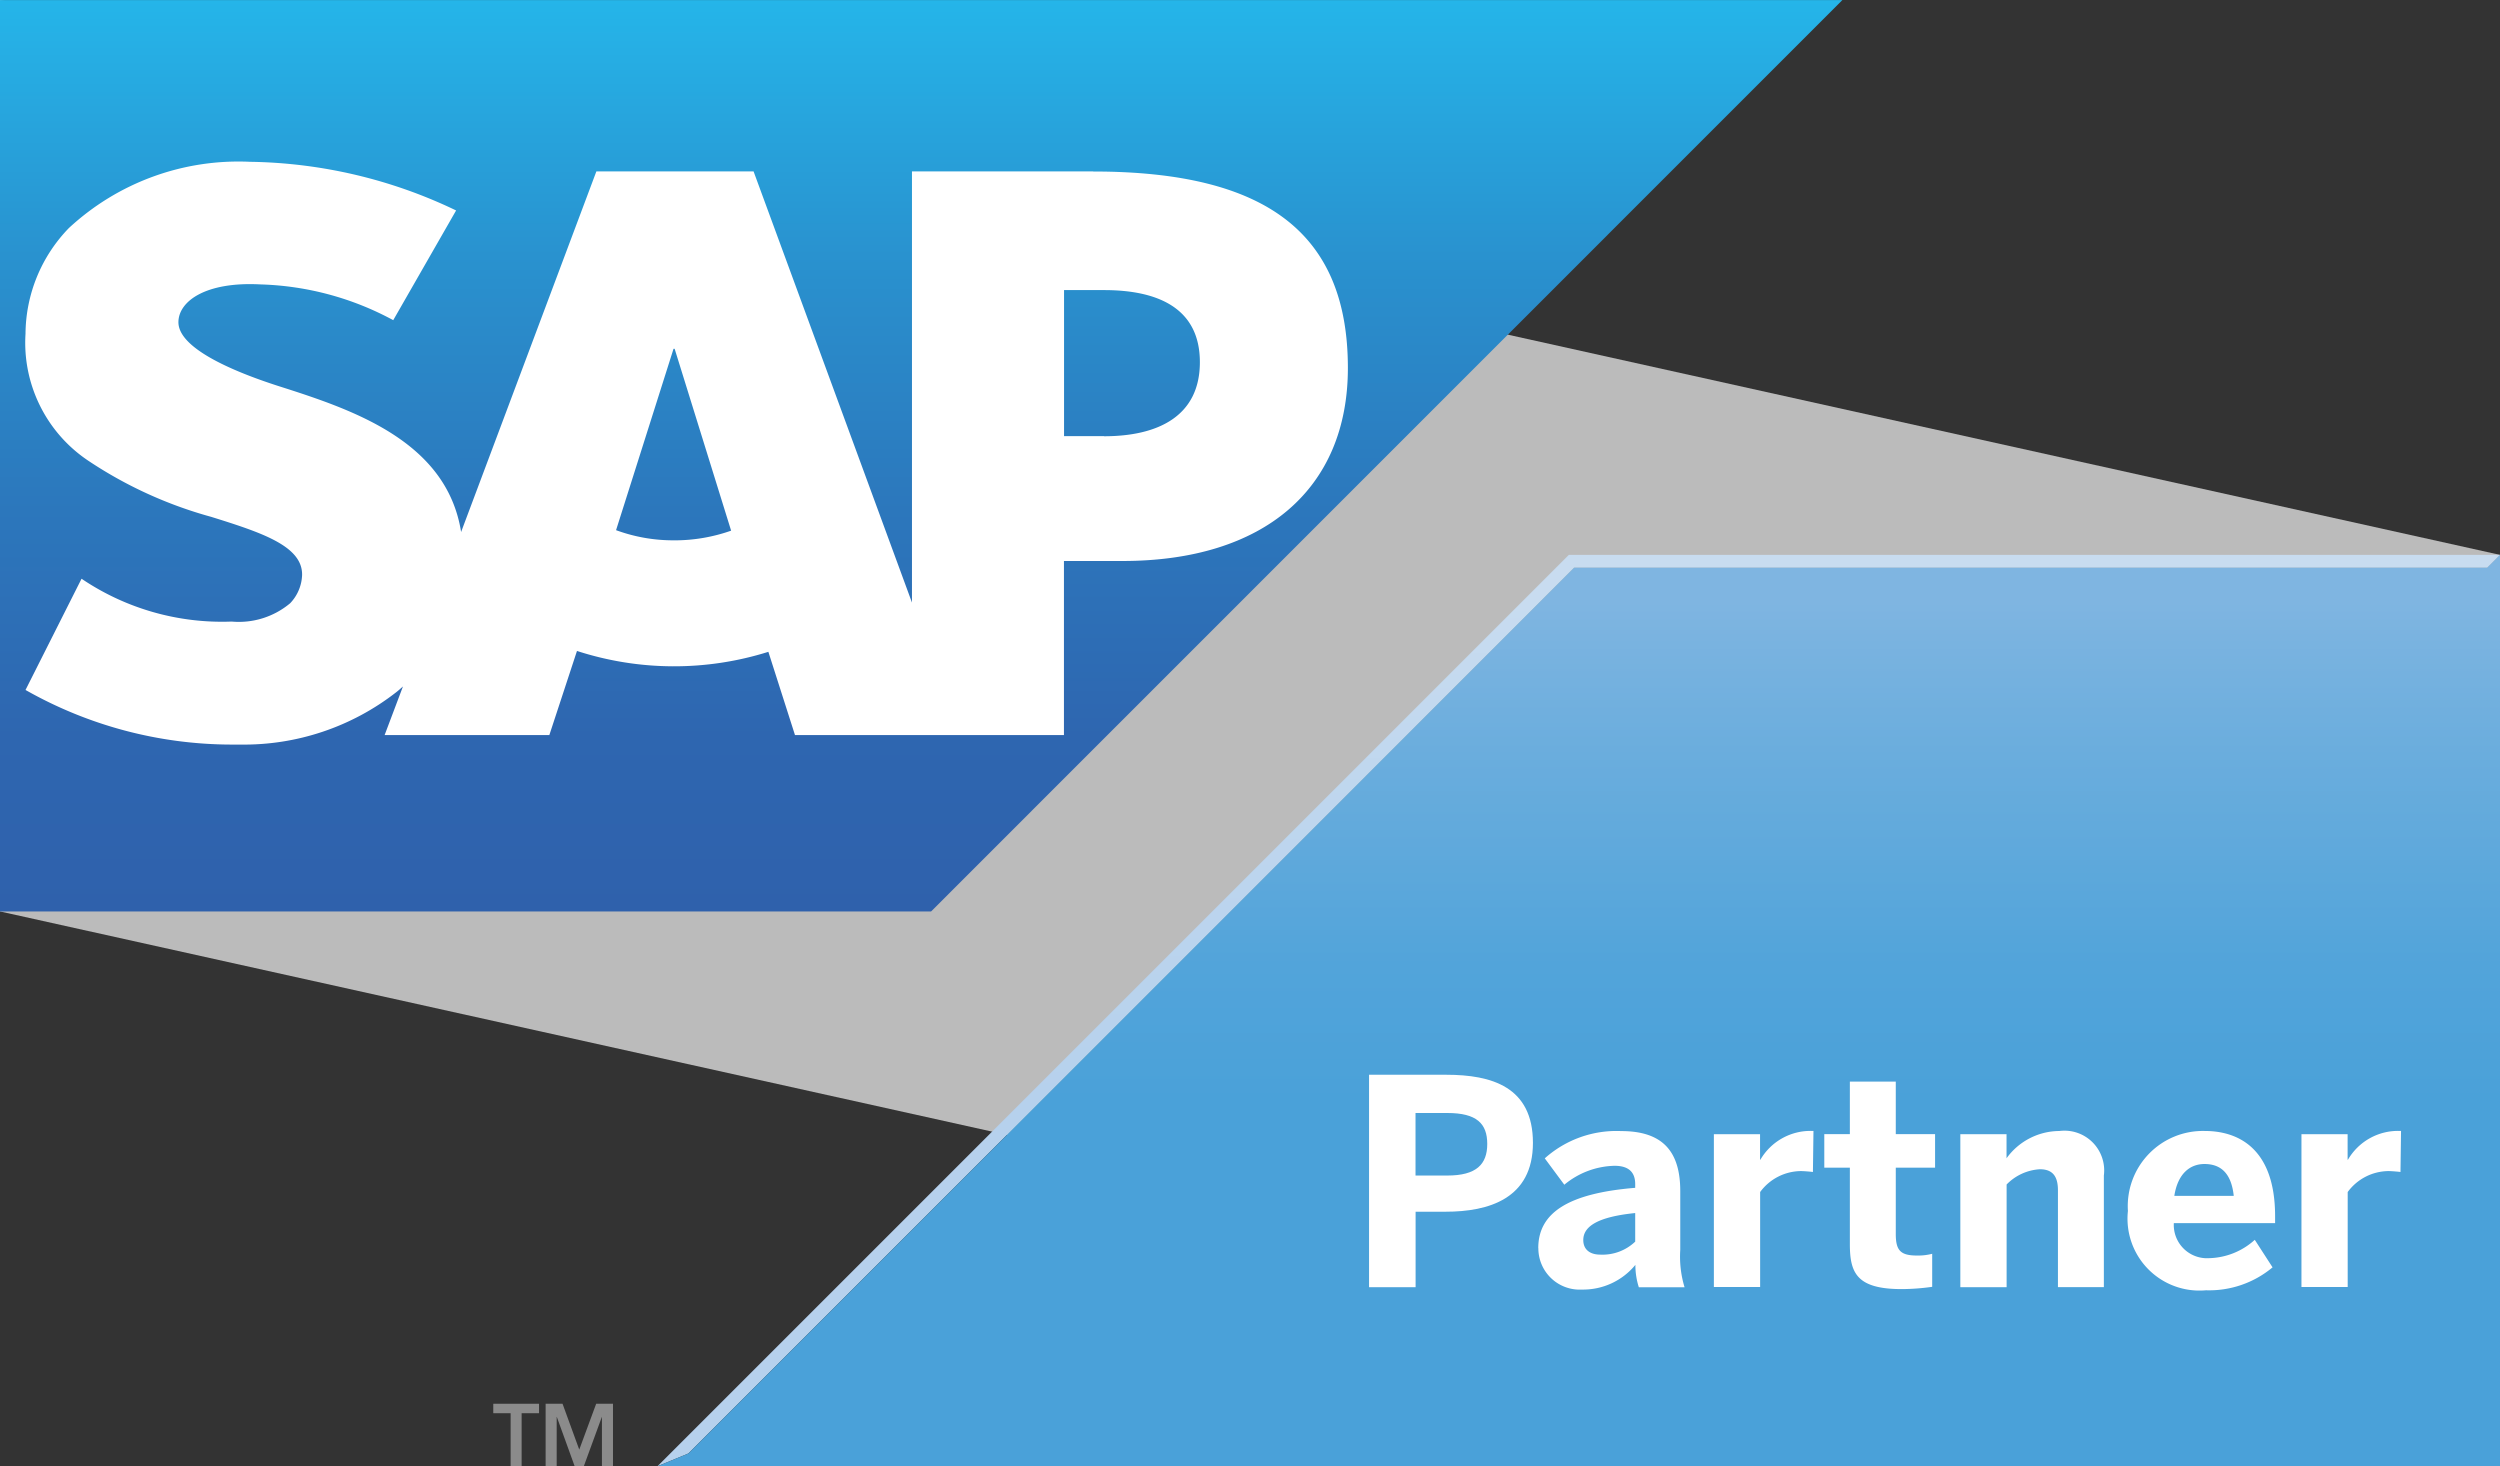 <svg id="sappartner-logo" xmlns="http://www.w3.org/2000/svg" xmlns:xlink="http://www.w3.org/1999/xlink" width="95.433" height="55.972" viewBox="0 0 95.433 55.972">
  <rect x="0" y="0" width="95.433" height="55.972" fill="#333333" stroke="none"/>
  <defs>
    <linearGradient id="linear-gradient" x1="0.5" x2="0.5" y2="1" gradientUnits="objectBoundingBox">
      <stop offset="0.05" stop-color="#c8dcf0"/>
      <stop offset="0.28" stop-color="#bed6ee"/>
      <stop offset="0.6" stop-color="#b6d1ed"/>
    </linearGradient>
    <linearGradient id="linear-gradient-2" x1="0.5" x2="0.5" y2="1" gradientUnits="objectBoundingBox">
      <stop offset="0.05" stop-color="#7fb5e1"/>
      <stop offset="0.22" stop-color="#6aaddd"/>
      <stop offset="0.45" stop-color="#52a4da"/>
      <stop offset="0.6" stop-color="#4aa1d9"/>
    </linearGradient>
    <linearGradient id="linear-gradient-3" x1="0.5" x2="0.5" y2="1" gradientUnits="objectBoundingBox">
      <stop offset="0" stop-color="#25b5e9"/>
      <stop offset="0.28" stop-color="#2992cf"/>
      <stop offset="0.56" stop-color="#2c77bc"/>
      <stop offset="0.81" stop-color="#2e66b0"/>
      <stop offset="1" stop-color="#2f61ac"/>
    </linearGradient>
  </defs>
  <path id="Path_7491" data-name="Path 7491" d="M98.483,160.852,3.05,139.673V104.88l95.433,21.181Z" transform="translate(-3.05 -104.88)" fill="#bbb"/>
  <path id="Path_7492" data-name="Path 7492" d="M167.991,214.72,133.2,249.511l1.18-.488,33.813-33.815h34.854l.488-.488Z" transform="translate(-108.103 -193.539)" fill="url(#linear-gradient)"/>
  <path id="Path_7493" data-name="Path 7493" d="M203.536,214.72l-.488.488H168.193L134.38,249.023l-1.18.488h70.336Z" transform="translate(-108.103 -193.539)" fill="url(#linear-gradient-2)"/>
  <path id="Path_7494" data-name="Path 7494" d="M100.7,382.77h1.747v.361h-.665v2.025h-.42v-2.025H100.7Z" transform="translate(-81.87 -329.184)" fill="#8b8b8b"/>
  <path id="Path_7495" data-name="Path 7495" d="M113.212,383.273h-.006l-.688,1.882h-.349l-.681-1.882h-.006v1.882h-.422V382.77h.646l.638,1.751.646-1.751h.642v2.385h-.422v-1.882Z" transform="translate(-90.232 -329.184)" fill="#8b8b8b"/>
  <path id="Path_7496" data-name="Path 7496" d="M274.07,325.747V317.64h2.947c1.73,0,3.309.459,3.309,2.6s-1.707,2.628-3.328,2.628h-1.151v2.881h-1.774Zm1.774-4.26h1.215c1.107,0,1.523-.428,1.523-1.205s-.4-1.182-1.523-1.182h-1.215v2.389Z" transform="translate(-221.809 -276.613)" fill="#fff"/>
  <path id="Path_7497" data-name="Path 7497" d="M307.562,333.248c0-1.346,1.142-2.09,3.7-2.3v-.141c0-.428-.22-.7-.789-.7a3.1,3.1,0,0,0-1.917.723l-.746-1.007a4.1,4.1,0,0,1,2.916-1.041c1.6,0,2.256.791,2.256,2.291v2.247a4,4,0,0,0,.164,1.423H311.4a2.78,2.78,0,0,1-.131-.854,2.578,2.578,0,0,1-2.038.943,1.577,1.577,0,0,1-1.666-1.577Zm3.7-.253v-1.084c-1.39.141-1.982.492-1.982,1.03,0,.372.264.557.646.557A1.81,1.81,0,0,0,311.264,333Z" transform="translate(-248.841 -285.605)" fill="#fff"/>
  <path id="Path_7498" data-name="Path 7498" d="M342.33,334.738V328.9h1.763v.976h.012a2.212,2.212,0,0,1,1.973-1.1h.054l-.021,1.568c-.066-.012-.351-.035-.459-.035a1.952,1.952,0,0,0-1.556.8v3.625h-1.763Z" transform="translate(-276.906 -285.605)" fill="#fff"/>
  <path id="Path_7499" data-name="Path 7499" d="M365.166,325.2v-2.916h-.976v-1.28h.976V319h1.753v2.005h1.5v1.28h-1.5v2.532c0,.623.175.822.81.822a2.152,2.152,0,0,0,.58-.067v1.261a8.586,8.586,0,0,1-1.161.087C365.418,326.92,365.166,326.295,365.166,325.2Z" transform="translate(-294.551 -277.711)" fill="#fff"/>
  <path id="Path_7500" data-name="Path 7500" d="M391.12,334.738V328.9h1.764v.92a2.5,2.5,0,0,1,2.015-1.041,1.517,1.517,0,0,1,1.7,1.7v4.26h-1.753v-3.7c0-.525-.2-.8-.688-.8a1.928,1.928,0,0,0-1.271.582v3.92h-1.764Z" transform="translate(-316.288 -285.605)" fill="#fff"/>
  <path id="Path_7501" data-name="Path 7501" d="M424.29,331.817a2.869,2.869,0,0,1,2.937-3.047c1.207,0,2.682.6,2.682,3.255v.264h-3.866a1.27,1.27,0,0,0,1.358,1.336,2.685,2.685,0,0,0,1.732-.7l.679,1.051a3.772,3.772,0,0,1-2.542.875,2.745,2.745,0,0,1-2.979-3.033Zm4.04-.571c-.087-.82-.459-1.215-1.117-1.215-.548,0-1.018.361-1.151,1.215h2.266Z" transform="translate(-343.061 -285.597)" fill="#fff"/>
  <path id="Path_7502" data-name="Path 7502" d="M458.65,334.738V328.9h1.762v.976h.012a2.212,2.212,0,0,1,1.973-1.1h.054l-.021,1.568c-.066-.012-.351-.035-.459-.035a1.952,1.952,0,0,0-1.556.8v3.625h-1.762Z" transform="translate(-370.796 -285.605)" fill="#fff"/>
  <path id="Path_7503" data-name="Path 7503" d="M3.05,139.681H38.593L73.38,104.89H3.05v34.791" transform="translate(-3.05 -104.888)" fill-rule="evenodd" fill="url(#linear-gradient-3)"/>
  <path id="Path_7504" data-name="Path 7504" d="M48.889,137.268l-6.923,0v16.46l-6.047-16.46h-6l-5.164,13.766c-.55-3.471-4.14-4.67-6.965-5.569-1.865-.6-3.845-1.479-3.826-2.453.015-.8,1.061-1.541,3.134-1.429a11.3,11.3,0,0,1,5.066,1.365l2.4-4.188a18.732,18.732,0,0,0-7.842-1.857h-.014a9.519,9.519,0,0,0-6.925,2.528,5.848,5.848,0,0,0-1.656,4.038,5.418,5.418,0,0,0,2.378,4.832,16.139,16.139,0,0,0,4.707,2.154c1.923.6,3.49,1.113,3.473,2.218a1.639,1.639,0,0,1-.455,1.08,3.048,3.048,0,0,1-2.233.7,9.571,9.571,0,0,1-5.731-1.635l-2.139,4.246a15.98,15.98,0,0,0,7.837,2.085l.359,0a9.456,9.456,0,0,0,5.957-2c.091-.071.172-.145.255-.218l-.7,1.855h6.288l1.055-3.211a12,12,0,0,0,7.306.033l1.016,3.178H47.767v-6.645H50c5.409,0,8.606-2.754,8.606-7.368,0-5.139-3.108-7.5-9.723-7.5Zm-16,14.084a6.317,6.317,0,0,1-2.219-.388l2.194-6.923h.042l2.156,6.942A6.484,6.484,0,0,1,32.89,151.353ZM49.3,147.375H47.771V141.8H49.3c2.034,0,3.656.675,3.656,2.752s-1.622,2.827-3.656,2.827" transform="translate(-7.153 -130.726)" fill="#fff" fill-rule="evenodd"/>
</svg>

